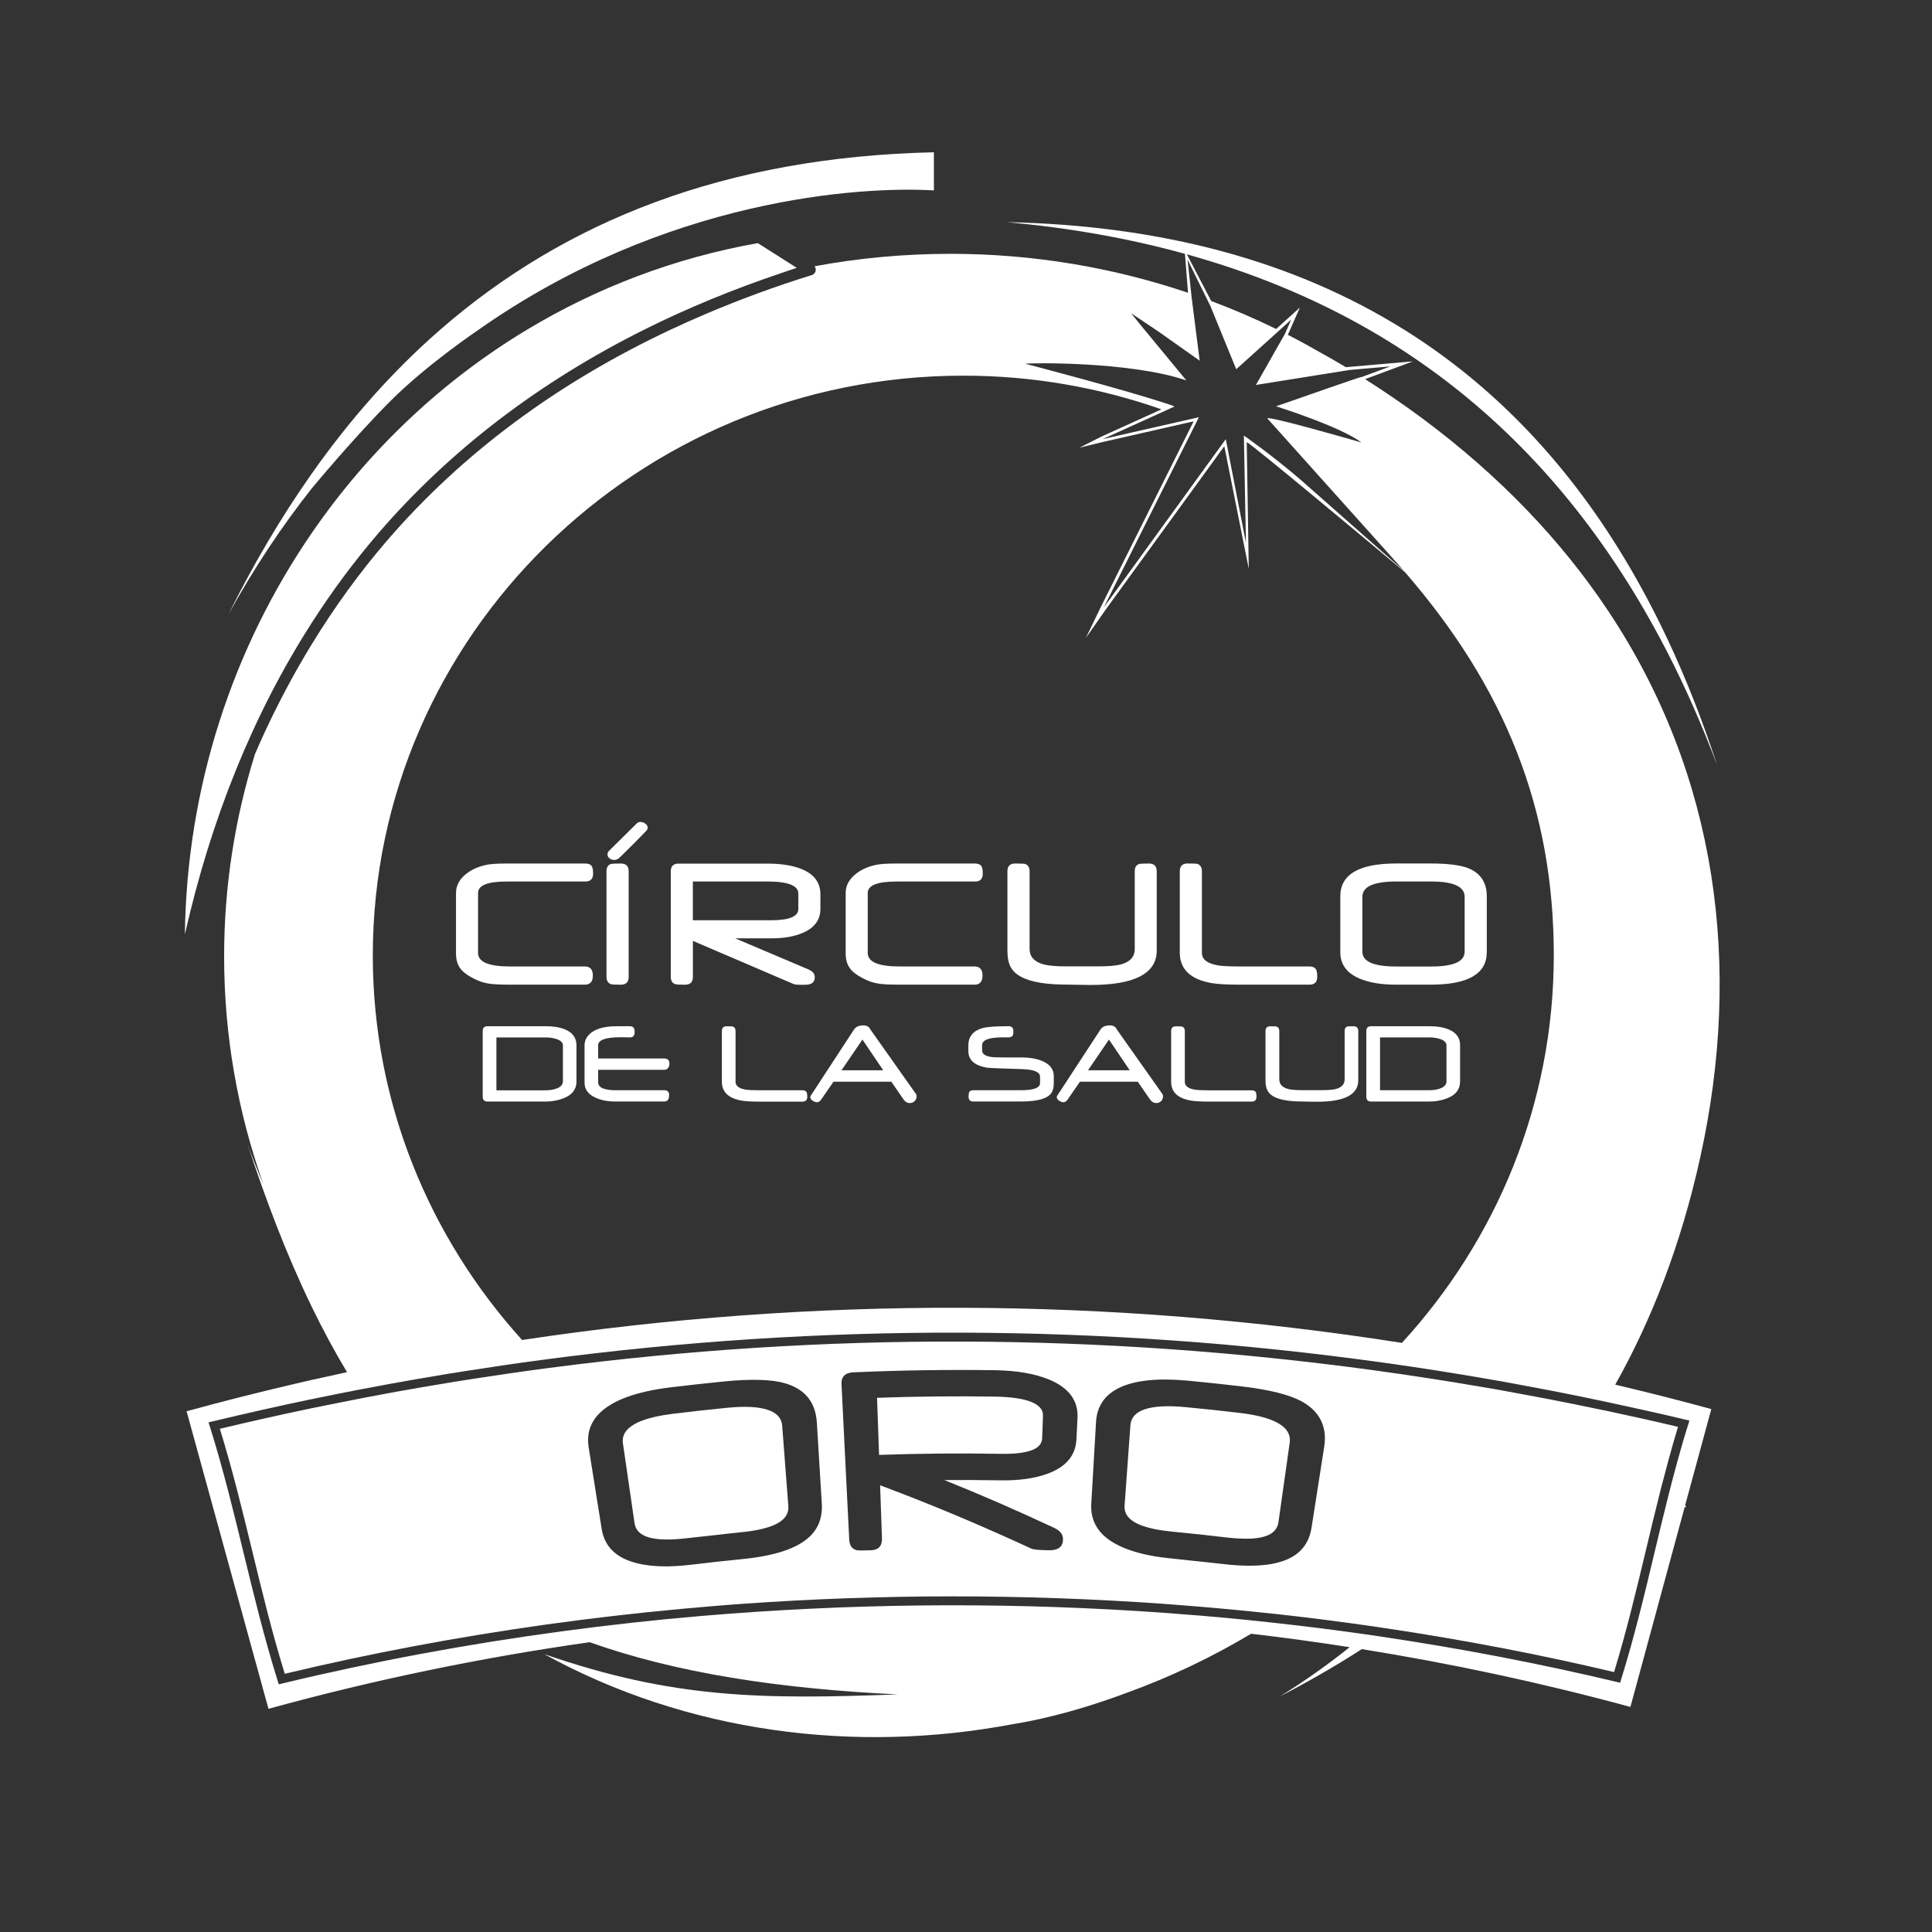<?xml version="1.0" encoding="utf-8"?>
<!-- Generator: Adobe Illustrator 27.9.0, SVG Export Plug-In . SVG Version: 6.00 Build 0)  -->
<svg version="1.1" id="Capa_1" xmlns="http://www.w3.org/2000/svg" xmlns:xlink="http://www.w3.org/1999/xlink" x="0px" y="0px"
	 viewBox="0 0 500 500" style="enable-background:new 0 0 500 500;" xml:space="preserve">
<rect x="0" y="0" width="500" height="500" fill="#333333" stroke="none"/>
<style type="text/css">
	.st0{fill:#FFFFFF;}
</style>
<g>
	<path class="st0" d="M101.08,103.75c9.51-9.51,22.77-18.41,22.77-18.41c48.44-34.07,98.97-37.19,117.84-36.06v-9.87
		c-54.08,1.21-95.57,17.87-127.78,45.93c-12.4,10.81-23.43,23.31-33.26,37.28C72.74,133.84,65.59,146,59.12,159
		c6.68-12.12,13.91-22.91,21.52-32.55C80.64,126.45,91.56,113.26,101.08,103.75z"/>
	<path class="st0" d="M145.42,284.39c1.67-0.58,2.77-1.41,3.3-2.49c0.31-0.54,0.47-1.23,0.47-2.09v-9.26c0-2.6-1.78-4.19-5.32-4.78
		c-0.73-0.12-1.6-0.18-2.59-0.18h-15.11c-0.83,0-1.25,0.41-1.25,1.25v16.97c0,0.85,0.42,1.27,1.25,1.27h15.03
		C142.68,285.08,144.09,284.85,145.42,284.39z M128.47,282.16v-13.67h12.71c1.05,0,1.97,0.13,2.77,0.39
		c1.15,0.36,1.73,0.93,1.73,1.7v9.24c0,0.87-0.57,1.52-1.71,1.92c-0.8,0.29-1.75,0.43-2.85,0.43H128.47z"/>
	<path class="st0" d="M148.73,281.88c0,0-0.01,0.01-0.01,0.01c-0.02,0.03-0.02,0.07-0.04,0.1L148.73,281.88z"/>
	<path class="st0" d="M154.79,270.55c0-1.41,1.94-2.11,5.84-2.11c0.43,0,0.91,0.01,1.46,0.02c0.54,0.02,0.85,0.02,0.91,0.02
		c0.82,0,1.23-0.42,1.23-1.26v-0.38c0-0.83-0.41-1.25-1.23-1.25h-3.47c-3.51,0-5.94,0.81-7.31,2.43c-0.63,0.74-0.94,1.58-0.94,2.53
		v9.66c0,1.72,0.95,3.01,2.85,3.87c1.44,0.66,3.14,0.99,5.1,0.99h12.69c0.83,0,1.25-0.55,1.25-1.66c0-0.84-0.42-1.26-1.25-1.26
		h-12.56c-3.04,0-4.56-0.69-4.56-2.07v-3.21h17.12c0.4,0,0.74-0.16,0.99-0.5c0.22-0.29,0.34-0.64,0.34-1.05
		c0-0.92-0.44-1.38-1.31-1.38h-17.14V270.55z"/>
	<path class="st0" d="M207.66,282.16h-11.19c-1.75,0-2.96-0.06-3.63-0.19c-1.65-0.3-2.48-0.97-2.48-2.01v-13.11
		c0-0.64-0.25-1.04-0.75-1.19c-0.16-0.04-0.68-0.06-1.55-0.06c-0.83,0-1.24,0.41-1.24,1.25v13.11c0,1.35,0.45,2.44,1.35,3.27
		c0.9,0.83,2.23,1.37,3.97,1.64c0.96,0.15,2.42,0.23,4.37,0.23h11.16c0.83,0,1.25-0.42,1.25-1.26c0-0.56-0.06-0.96-0.19-1.18
		C208.54,282.32,208.18,282.16,207.66,282.16z"/>
	<path class="st0" d="M225.25,266.42c-0.09-0.15-0.15-0.27-0.19-0.35c-0.39-0.51-1.01-0.75-1.86-0.7c-1.02,0.05-1.75,0.4-2.17,1.05
		l-11.22,17.16c-0.06,0.11-0.1,0.21-0.1,0.32c0,0.49,0.33,0.88,0.98,1.17c0.29,0.13,0.54,0.19,0.77,0.19c0.39,0,0.76-0.25,1.1-0.75
		l3.15-4.57h14.96l3.15,4.57c0.44,0.64,0.99,0.96,1.66,0.96c0.47,0,0.88-0.16,1.22-0.49c0.34-0.33,0.51-0.74,0.51-1.24
		c0-0.16-0.02-0.32-0.06-0.48L225.25,266.42z M217.78,276.99l5.42-7.95l5.38,7.95H217.78z"/>
	<path class="st0" d="M250.61,270.55v1.47c0,2.31,1.6,3.74,4.8,4.29c0.49,0.09,3.47,0.21,8.94,0.37c3.21,0.09,4.81,0.74,4.81,1.95
		v1.68c0,1.23-1.66,1.84-4.97,1.84h-12.3c-0.52,0-0.87,0.16-1.05,0.48c-0.12,0.22-0.18,0.62-0.18,1.18c0,0.84,0.41,1.26,1.23,1.26
		h12.3c4.44,0,7.12-0.79,8.03-2.39c0.33-0.6,0.5-1.41,0.5-2.45v-1.75c0-1.79-1.03-3.1-3.1-3.94c-1.47-0.59-3.26-0.88-5.37-0.88
		h-4.75c-1.5,0-2.55-0.05-3.14-0.14c-1.46-0.25-2.19-0.81-2.19-1.66v-1.35c0-1.36,1.75-2.04,5.24-2.04c0.26,0,0.56,0,0.91,0
		c0.36,0,0.59,0,0.69,0c0.83,0,1.25-0.42,1.25-1.26v-0.38c0-0.83-0.42-1.25-1.25-1.25c-3.25,0-5.46,0.16-6.62,0.46
		C251.87,266.73,250.61,268.23,250.61,270.55z"/>
	<path class="st0" d="M288.85,266.07c-0.4-0.51-1.01-0.75-1.86-0.7c-1.02,0.05-1.75,0.4-2.17,1.05l-11.22,17.16
		c-0.07,0.11-0.1,0.21-0.1,0.32c0,0.49,0.33,0.88,0.97,1.17c0.29,0.13,0.55,0.19,0.77,0.19c0.39,0,0.76-0.25,1.1-0.75l3.15-4.57
		h14.96l3.15,4.57c0.44,0.64,0.99,0.96,1.66,0.96c0.47,0,0.87-0.16,1.22-0.49c0.34-0.33,0.51-0.74,0.51-1.24
		c0-0.16-0.02-0.32-0.07-0.48l-11.89-16.84C288.96,266.27,288.89,266.16,288.85,266.07z M281.58,276.99l5.42-7.95l5.38,7.95H281.58z
		"/>
	<path class="st0" d="M308.41,284.86c0.96,0.15,2.41,0.23,4.36,0.23h11.16c0.83,0,1.25-0.42,1.25-1.26c0-0.56-0.06-0.96-0.19-1.18
		c-0.18-0.32-0.53-0.48-1.06-0.48h-11.19c-1.75,0-2.96-0.06-3.63-0.19c-1.65-0.3-2.48-0.97-2.48-2.01v-13.11
		c0-0.64-0.25-1.04-0.75-1.19c-0.16-0.04-0.68-0.06-1.55-0.06c-0.83,0-1.24,0.41-1.24,1.25v13.11c0,1.35,0.45,2.44,1.35,3.27
		C305.33,284.05,306.66,284.59,308.41,284.86z"/>
	<path class="st0" d="M333.33,281.82c-1.5-0.42-2.25-1.24-2.25-2.48v-12.5c0-0.64-0.26-1.03-0.77-1.18
		c-0.16-0.04-0.68-0.06-1.55-0.06c-0.83,0-1.25,0.41-1.25,1.25v12.74c0,1.13,0.18,2.02,0.53,2.67c1,1.88,4,2.81,9,2.81
		c0.28,0,0.85,0.01,1.72,0.03c0.87,0.02,1.58,0.03,2.13,0.03c7.09,0,10.63-1.85,10.63-5.55v-12.74c0-0.83-0.42-1.25-1.25-1.25
		c-0.85,0-1.36,0.02-1.53,0.06c-0.5,0.15-0.75,0.55-0.75,1.18v12.52c0,1.24-0.75,2.07-2.26,2.48c-0.79,0.2-2.04,0.3-3.76,0.3h-4.89
		C335.38,282.14,334.13,282.03,333.33,281.82z"/>
	<path class="st0" d="M377.41,281.88C377.41,281.89,377.41,281.89,377.41,281.88c-0.02,0.04-0.03,0.08-0.05,0.11L377.41,281.88z"/>
	<path class="st0" d="M372.55,265.77c-0.73-0.12-1.6-0.18-2.59-0.18h-15.11c-0.83,0-1.25,0.41-1.25,1.25v16.97
		c0,0.85,0.42,1.27,1.25,1.27h15.03c1.48,0,2.89-0.23,4.22-0.69c1.67-0.58,2.77-1.41,3.3-2.5c0.3-0.54,0.47-1.23,0.47-2.09v-9.26
		C377.87,267.95,376.1,266.36,372.55,265.77z M374.36,279.8c0,0.87-0.57,1.52-1.71,1.92c-0.8,0.29-1.75,0.43-2.85,0.43h-12.65
		v-13.67h12.71c1.04,0,1.97,0.13,2.76,0.39c1.15,0.36,1.73,0.93,1.73,1.7V279.8z"/>
	<path class="st0" d="M131.93,254.83h19.42c1.39,0,2.08-0.79,2.08-2.37c0-1.56-0.7-2.34-2.08-2.34h-19.42
		c-5.47,0-8.21-1.17-8.21-3.5V231.1c0-1.98,2.47-2.96,7.41-2.96h20.35c1.34,0,2.01-0.68,2.01-2.03c0-0.91-0.1-1.53-0.31-1.88
		c-0.29-0.5-0.86-0.75-1.7-0.75h-20.45c-2.09,0-3.7,0.09-4.81,0.28c-2.11,0.38-3.94,1.15-5.48,2.32c-1.82,1.41-2.73,3.09-2.73,5.05
		v15.6c0,1.56,0.35,2.83,1.05,3.81c0.65,0.93,1.74,1.78,3.27,2.57c1.39,0.74,2.7,1.21,3.94,1.41
		C127.42,254.73,129.31,254.83,131.93,254.83z"/>
	<path class="st0" d="M157.73,222.13c0.35,0.28,0.75,0.42,1.2,0.42c0.43,0,0.82-0.13,1.18-0.39c0.24-0.19,1.48-1.41,3.73-3.66
		c2.25-2.26,3.44-3.48,3.58-3.68c0.14-0.2,0.21-0.4,0.21-0.61c0-0.39-0.2-0.74-0.6-1.04c-0.4-0.3-0.84-0.45-1.3-0.45
		c-0.36,0-0.65,0.1-0.87,0.31l-7.18,7.1c-0.31,0.31-0.46,0.63-0.46,0.98C157.2,221.51,157.38,221.84,157.73,222.13z"/>
	<path class="st0" d="M158.15,254.71c0.27,0.09,1.11,0.13,2.52,0.13c1.35,0,2.03-0.68,2.03-2.03v-27.32c0-1.34-0.68-2.01-2.03-2.01
		c-1.41,0-2.24,0.04-2.5,0.1c-0.81,0.24-1.21,0.88-1.21,1.91v27.32C156.97,253.83,157.37,254.47,158.15,254.71z"/>
	<path class="st0" d="M174.81,254.71c0.26,0.09,1.09,0.13,2.5,0.13c1.34,0,2.01-0.68,2.01-2.03v-9.31l26.06,11.17
		c0.4,0.17,1.46,0.23,3.19,0.18c1.53-0.05,2.29-0.69,2.29-1.91c0-0.9-0.51-1.57-1.52-2l-19.08-8.1h9.41c3.24,0,5.96-0.48,8.15-1.44
		c3-1.3,4.5-3.37,4.5-6.2v-3.78c0-3.02-1.64-5.2-4.91-6.53c-2.32-0.93-5.25-1.39-8.8-1.39h-23c-1.34,0-2.01,0.67-2.01,2.01v27.32
		C173.6,253.83,174,254.47,174.81,254.71z M179.31,228.13h19.27c5.35,0,8.03,1.05,8.03,3.14v3.96c0,1.95-2.33,2.93-7,2.93h-20.3
		V228.13z"/>
	<path class="st0" d="M223.18,253.11c1.39,0.74,2.7,1.21,3.94,1.41c1.15,0.21,3.04,0.31,5.66,0.31h19.42c1.39,0,2.08-0.79,2.08-2.37
		c0-1.56-0.7-2.34-2.08-2.34h-19.42c-5.47,0-8.21-1.17-8.21-3.5V231.1c0-1.98,2.47-2.96,7.41-2.96h20.35c1.34,0,2.01-0.68,2.01-2.03
		c0-0.91-0.1-1.53-0.31-1.88c-0.29-0.5-0.86-0.75-1.7-0.75h-20.45c-2.09,0-3.69,0.09-4.81,0.28c-2.11,0.38-3.94,1.15-5.48,2.32
		c-1.82,1.41-2.73,3.09-2.73,5.05v15.6c0,1.56,0.35,2.83,1.06,3.81C220.56,251.46,221.65,252.32,223.18,253.11z"/>
	<path class="st0" d="M276.05,254.81c0.45,0,1.37,0.02,2.76,0.05c1.4,0.04,2.54,0.05,3.44,0.05c11.41,0,17.11-2.98,17.11-8.92v-20.5
		c0-1.34-0.67-2.01-2.01-2.01c-1.37,0-2.19,0.04-2.47,0.1c-0.81,0.24-1.21,0.87-1.21,1.9v20.14c0,2.01-1.21,3.34-3.63,3.99
		c-1.27,0.33-3.28,0.49-6.04,0.49h-7.87c-2.74,0-4.76-0.17-6.04-0.51c-2.42-0.67-3.63-2-3.63-3.99v-20.12c0-1.03-0.41-1.66-1.23-1.9
		c-0.26-0.07-1.09-0.1-2.5-0.1c-1.34,0-2.01,0.67-2.01,2.01v20.5c0,1.82,0.28,3.25,0.85,4.3
		C263.18,253.3,268.01,254.81,276.05,254.81z"/>
	<path class="st0" d="M313.91,254.47c1.54,0.24,3.88,0.36,7.02,0.36h17.96c1.34,0,2.01-0.68,2.01-2.03c0-0.91-0.1-1.55-0.31-1.91
		c-0.29-0.51-0.86-0.77-1.7-0.77h-18.01c-2.81,0-4.76-0.1-5.84-0.31c-2.66-0.48-3.99-1.56-3.99-3.24v-21.09
		c0-1.03-0.4-1.66-1.21-1.91c-0.26-0.07-1.09-0.1-2.5-0.1c-1.34,0-2.01,0.67-2.01,2.01v21.09c0,2.18,0.72,3.93,2.17,5.26
		C308.96,253.17,311.09,254.05,313.91,254.47z"/>
	<path class="st0" d="M352.06,253.34c2.44,1,5.53,1.49,9.29,1.49h8.9c9.69,0,14.53-2.8,14.53-8.42v-14.44c0-3.6-1.63-6.04-4.89-7.31
		c-2.04-0.79-5.26-1.19-9.64-1.19h-8.9c-9.66,0-14.48,2.83-14.48,8.5v14.47C346.87,249.63,348.6,251.94,352.06,253.34z
		 M352.58,232.1c0-2.64,2.92-3.97,8.75-3.97h9.05c5.78,0,8.67,1.32,8.67,3.97v14.19c0,2.56-2.88,3.84-8.64,3.84h-9.08
		c-5.83,0-8.75-1.28-8.75-3.84V232.1z"/>
	<path class="st0" d="M319.63,96.79c0,0-0.01,0-0.01-0.01L319.63,96.79L319.63,96.79z"/>
	<path class="st0" d="M45.88,256.28c0.01-0.03,0.01-0.07,0.02-0.1c-0.01-0.01-0.02-0.01-0.03-0.02
		C45.88,256.2,45.88,256.24,45.88,256.28z"/>
	<path class="st0" d="M80.64,161.24c5.33-8.3,11.15-16.13,17.47-23.46c18.4-21.3,41.36-38.85,68.57-52.45
		c11.13-5.56,22.98-10.44,35.51-14.66c1.34-0.45,2.65-0.92,4-1.35c-1.35-0.86-2.7-1.71-4.04-2.57c-2-1.28-4-2.55-6.04-3.83
		c-21.63,3.84-41.73,11.58-59.73,22.41c-22.17,13.34-41.12,31.38-55.74,52.68c-20.34,29.62-32.29,65.53-32.8,103.81
		c6.85-30.21,17.75-57.01,32.52-80.13C80.45,161.55,80.55,161.39,80.64,161.24z"/>
	<path class="st0" d="M418.02,358.35c9.37-16.68,17.03-36.16,22.06-59.08c10.76-48.94,4.57-98.43-23.9-141.19
		c-11.95-17.95-27.8-34.72-48.01-49.75c-4.99-3.7-9.95-7.08-14.88-10.21l12.38-4.6l-17.35,1.51c-2.21-1.33-4.42-2.59-6.63-3.81
		c-2.76-1.59-5.56-3.12-8.4-4.57l3.13-7.07l-6.15,5.56c-5.46-2.67-11.07-5.09-16.81-7.24l-6.3-12.08
		c16.91,4.71,32.67,11.17,47.2,19.53c24.11,13.88,44.81,32.97,61.82,57.7c10.95,15.92,20.39,34.16,28.18,54.9
		c-7.49-22.96-16.91-42.97-28.18-60.16c-14.53-22.14-32.14-39.57-52.74-52.44c-28.66-17.92-63.08-27.04-102.94-27.86
		c16.22,1.46,31.61,4.18,46.16,8.2l0.8,10.08c-19.28-6.51-39.97-10.08-61.49-10.08c-12.02,0-23.77,1.11-35.17,3.22
		c0.23,0.3,0.35,0.68,0.3,1.07c-0.07,0.57-0.47,1.04-1.02,1.21c-9.46,2.94-18.51,6.28-27.2,9.96c-3.19,1.35-6.33,2.76-9.42,4.21
		c-29.25,13.76-53.77,31.95-73.13,54.36c-7.23,8.37-13.78,17.42-19.69,27.08c-4.35,7.11-8.33,14.55-11.96,22.33
		c-0.92,1.97-1.81,3.97-2.68,5.99c-5.19,16.61-8,34.2-8,52.39c0,20.59,3.57,40.39,10.13,58.87c-1.54-3.55-2.97-7.14-4.22-10.75
		c4.83,14.86,10.25,29.12,16.73,42.49c2.84,5.85,5.88,11.52,9.17,16.99c-3.06,0.66-6.12,1.33-9.17,2.02
		c-0.3,0.07-0.61,0.14-0.91,0.21c-0.65,0.15-1.31,0.3-1.96,0.45c-9.86,2.29-19.69,4.75-29.48,7.44
		c7.07,25.67,14.14,51.34,21.19,77.01c27.4-7.54,55.17-13.27,83.12-17.24c22.51,8,48.99,12.03,79.71,13.51
		c-35.21,1.31-58.12,1.12-91.47-10.43c36.91,20.3,80.36,25.92,121.42,18.1c3.38-0.51,14.37-2.46,29.61-8.18
		c11.06-4.03,21.76-9.11,31.91-15.19c8.52,0.99,17.02,2.16,25.51,3.48c-5.72,4.57-11.72,8.82-18,12.72
		c6.96-3.62,14.06-7.66,21.15-12.22c23.35,3.75,46.56,8.72,69.51,14.96c4.69-17.24,9.36-34.47,14.04-51.71h0.42l-0.29-0.49
		c2.25-8.29,4.51-16.58,6.76-24.88C434.62,362.4,426.33,360.31,418.02,358.35z M307.01,98.44l-7.21-8.74l-3.6-4.36l-1.49-1.81
		l-1.99-2.47l6.89,4.61l10.51,7.42l0.36,0.27l-0.02-0.14l-1-7.87l-1.1-8.66l-0.03-0.22l0.01,0l-1-9.25l5.9,11.95l0,0l2.52,6.17
		l4.17,10.22l10.99-9.9l0.16-0.15l0.02,0l-0.02-0.01l3.09-2.79l-1.63,3.69l-0.03,0.05l-7.27,12.81L325,99.63l0.75-0.12l23.42-3.74
		c0.01,0,0.02-0.01,0.02-0.02l10.62-0.92l-7.39,2.74c-0.01-0.01-0.03-0.02-0.04-0.02c-0.16-0.1-18.08,6.2-18.08,6.2l-4.07,1.4
		c0,0,16.5,5.16,22.13,9.37c-5.19-1.5-23.55-6.74-24.4-6.26l31.96,35.64c1.16,1.28,2.29,2.56,3.41,3.84l-26.44-23.32
		c-7.23-6.28-14.93-11.68-14.98-11.69l0.54,27.75l-5.22-26.83l-31.59,43.59l23.92-47.84l0.71-1.42l-2.68,0.61l-22.24,5.06
		l16.24-7.36l2.39-1.1l-0.94-0.36c-11.67-3.93-37.66-10.68-37.66-10.68C265.97,93.9,292.39,93.46,307.01,98.44z M249.32,97.22
		c17.94,0,35.18,3.07,51.19,8.69l-0.02,0.08l-15.43,6.99l-5.68,2.88l6.14-1.5l23.26-5.29c0.03,0.01,0.07,0.03,0.1,0.04l-23.9,47.8
		l-3.96,8.19l5.2-7.43l30.63-42.19l6.33,31.73c0,0-0.51-32.38-0.53-32.79c1.24,0.46,32.7,26.75,41,33.7
		c25.72,29.74,38.47,60.97,38.47,99.14c0,38.48-14.89,73.67-39.31,100.28c-75.44-11.87-152.23-12.12-227.69-0.75
		c-24.01-26.52-38.64-61.41-38.64-99.54C96.51,164.65,165.13,97.22,249.32,97.22z M434.02,378.53c-0.77,2.82-1.51,5.63-2.22,8.45
		c-1.23,4.87-2.4,9.73-3.54,14.51c-2.58,10.8-5.24,21.97-8.66,32.97l-0.32,1.03l-1.05-0.25c-19.98-4.76-40.34-8.65-60.91-11.7
		c-1.33-0.2-2.66-0.4-3.99-0.59c-8.21-1.17-16.46-2.19-24.74-3.09c-0.03,0-0.06-0.01-0.09-0.01c-1.85-0.2-3.7-0.41-5.55-0.59
		c-4.07-0.41-8.15-0.79-12.23-1.13c-2.99-0.25-5.98-0.48-8.98-0.7c-37.55-2.71-75.46-2.64-112.99,0.2
		c-2.46,0.19-4.93,0.38-7.38,0.59c-12.06,1.03-24.08,2.36-36.02,3.97c-24.42,3.29-48.55,7.77-72.16,13.46l-1.04,0.25l-0.32-1.02
		c-3.43-10.95-6.14-22.07-8.75-32.82c-2.61-10.75-5.31-21.86-8.74-32.78l-0.37-1.17l1.19-0.29c8.27-1.99,16.55-3.85,24.84-5.59
		c0.21-0.04,0.42-0.08,0.64-0.13c0.77-0.16,1.55-0.31,2.32-0.47c3.24-0.67,6.47-1.32,9.71-1.94c1.6-0.31,3.21-0.61,4.81-0.9
		c1.12-0.21,2.23-0.43,3.35-0.63c5.06-0.92,10.12-1.8,15.18-2.63c1.35-0.22,2.71-0.43,4.06-0.64c6.65-1.05,13.31-2.04,19.97-2.92
		c72.52-9.67,145.38-9.44,217.91,0.67c9.08,1.26,18.15,2.68,27.22,4.26c0.56,0.1,1.12,0.19,1.68,0.29c0.62,0.11,1.23,0.21,1.85,0.32
		c1.92,0.34,3.84,0.71,5.77,1.07c0.08,0.02,0.16,0.03,0.25,0.05c2.37,0.44,4.74,0.88,7.11,1.34c4.56,0.89,9.12,1.82,13.68,2.79
		c0.23,0.05,0.46,0.1,0.69,0.15c6.61,1.41,13.22,2.88,19.83,4.45l1.19,0.28l-0.36,1.17C435.83,372.03,434.91,375.28,434.02,378.53z"
		/>
	<path class="st0" d="M414.21,364.81c-4.49-0.95-8.97-1.86-13.46-2.73c-2.53-0.49-5.06-0.96-7.59-1.42
		c-0.12-0.02-0.23-0.04-0.35-0.06c-1.81-0.33-3.61-0.68-5.42-1c-0.68-0.12-1.36-0.23-2.04-0.35c-0.69-0.12-1.39-0.23-2.08-0.35
		c-9.13-1.57-18.27-2.98-27.42-4.23c-71.15-9.75-142.62-9.97-213.75-0.65c-6.63,0.87-13.25,1.83-19.87,2.86
		c-1.43,0.22-2.85,0.44-4.28,0.67c-2.59,0.42-5.18,0.86-7.77,1.3c-0.14,0.02-0.28,0.05-0.43,0.07c-2.41,0.41-4.83,0.83-7.24,1.27
		c-1.13,0.2-2.26,0.42-3.38,0.63c-1.71,0.32-3.41,0.63-5.12,0.96c-3.15,0.61-6.31,1.24-9.46,1.88c-1.15,0.23-2.3,0.46-3.45,0.7
		c-0.15,0.03-0.31,0.06-0.46,0.09c-7.92,1.66-15.84,3.43-23.74,5.32c3.28,10.61,5.89,21.35,8.41,31.75
		c2.52,10.38,5.12,21.1,8.39,31.65c22.13-5.3,44.71-9.53,67.55-12.73c11.65-1.63,23.38-2.99,35.14-4.07
		c2.51-0.23,5.02-0.45,7.53-0.66c2.82-0.23,5.65-0.46,8.48-0.66c36.04-2.55,72.4-2.55,108.44,0c1.96,0.14,3.92,0.3,5.88,0.45
		c2.99,0.23,5.98,0.49,8.97,0.76c3.43,0.31,6.86,0.64,10.29,1c1.86,0.19,3.73,0.39,5.59,0.59c0.06,0.01,0.11,0.01,0.17,0.02
		c7.99,0.9,15.96,1.92,23.89,3.07c1.49,0.22,2.98,0.45,4.47,0.67c19.45,2.94,38.7,6.64,57.62,11.12c3.24-10.6,5.81-21.37,8.3-31.8
		c1.24-5.18,2.49-10.44,3.84-15.73c0.17-0.67,0.36-1.34,0.53-2.01c0.28-1.06,0.56-2.13,0.85-3.2c0.17-0.65,0.34-1.29,0.51-1.94
		c0.8-2.93,1.63-5.87,2.52-8.79c-6.03-1.43-12.07-2.77-18.1-4.06C415.52,365.09,414.87,364.95,414.21,364.81z M212.37,392.86
		c-1.22,5.02-6.07,8.2-14.54,9.82c-1.79,0.34-3.71,0.62-5.82,0.82c-0.06,0.01-0.12,0.01-0.17,0.02c-4.31,0.42-8.62,0.9-12.92,1.42
		c-5.52,0.67-10.17,0.58-13.96-0.35c-5.38-1.31-8.49-4.23-9.24-8.87c-0.51-3.17-1.01-6.34-1.52-9.51c-0.27-1.71-0.55-3.43-0.82-5.14
		c-0.34-2.14-0.68-4.27-1.02-6.41c-0.6-3.61,0.42-6.69,3.06-9.17c3.35-3.16,9.31-5.35,17.91-6.42c4.71-0.57,9.43-1.09,14.15-1.56
		c6.99-0.69,12.17-0.5,15.49,0.42c5.33,1.49,8.11,4.93,8.43,10.23c0.44,7.08,0.87,14.16,1.3,21.24
		C212.75,390.65,212.63,391.79,212.37,392.86z M278.86,366.95c-0.09,1.86-0.19,3.71-0.28,5.57c-0.22,4.17-2.68,7.07-7.33,8.82
		c-3.41,1.28-7.56,1.86-12.5,1.77c-4.78-0.08-9.56-0.11-14.34-0.07c9.72,3.91,19.25,8.07,28.57,12.45c0.02,0.01,0.03,0.02,0.05,0.03
		c1.44,0.7,2.13,1.7,2.07,3.01c-0.08,1.8-1.26,2.69-3.51,2.68c-2.57-0.04-4.14-0.17-4.71-0.44c-2.71-1.26-5.46-2.5-8.21-3.72
		c-10.08-4.49-20.37-8.72-30.9-12.66c0.13,3.84,0.26,7.67,0.4,11.51c0.02,0.73,0.05,1.47,0.08,2.2c0.07,2-0.88,3.03-2.85,3.11
		c-2.08,0.08-3.32,0.07-3.69-0.03c-1.21-0.3-1.85-1.2-1.93-2.71c-0.07-1.33-0.13-2.66-0.2-3.99c-0.6-12.07-1.2-24.14-1.8-36.21
		c-0.1-1.97,0.91-3.01,3.05-3.11c12.24-0.54,24.48-0.73,36.72-0.55c5.67,0.09,10.34,0.91,13.96,2.42
		C276.66,359.16,279.08,362.52,278.86,366.95z M342.71,374.38c-0.76,4.88-1.53,9.76-2.29,14.64c-0.14,0.91-0.28,1.82-0.43,2.73
		c-0.19,1.22-0.38,2.44-0.57,3.66c-0.25,1.57-0.75,2.95-1.47,4.13c-1.67,2.73-4.61,4.44-8.8,5.2c-3.47,0.63-7.78,0.62-12.98-0.01
		c-2.6-0.31-5.21-0.56-7.82-0.84c-1.76-0.18-3.53-0.4-5.29-0.57c-0.7-0.07-1.38-0.14-2.04-0.23c-4.61-0.59-8.43-1.61-11.5-3.11
		c-3.32-1.62-5.47-3.74-6.47-6.37c-0.5-1.3-0.73-2.72-0.64-4.28c0.41-7.09,0.82-14.19,1.24-21.29c0.45-8.3,8.39-12.16,23.8-10.72
		c4.72,0.45,9.44,0.95,14.15,1.51c6.98,0.83,12.01,2.13,15.07,3.74c2.17,1.15,3.73,2.59,4.77,4.27
		C342.73,368.97,343.17,371.47,342.71,374.38z"/>
	<path class="st0" d="M320.99,365.68c-4.74-0.57-9.49-1.07-14.24-1.52c-9.19-0.87-13.93,0.79-14.2,4.67c-0.5,6.95-1,13.9-1.51,20.85
		c-0.05,0.67,0.05,1.29,0.29,1.86c1.09,2.63,5.21,4.2,12.35,4.88c4.51,0.43,9.02,0.91,13.53,1.45c0.39,0.05,0.76,0.08,1.13,0.12
		c2.79,0.28,5.12,0.31,6.98,0.06c2-0.27,3.47-0.85,4.39-1.76c0.63-0.62,1.02-1.4,1.15-2.33c0.03-0.23,0.07-0.47,0.1-0.7
		c0.94-6.67,1.89-13.33,2.83-19.99c0.05-0.36,0.05-0.71,0.01-1.05C333.47,368.92,329.22,366.67,320.99,365.68z"/>
	<path class="st0" d="M188.33,364.32c-4.75,0.47-9.49,0.99-14.23,1.57c-6.37,0.79-10.37,2.3-12.04,4.44c-0.73,0.94-1.02,2-0.85,3.18
		c0.66,4.54,1.32,9.08,1.98,13.61c0.22,1.51,0.44,3.02,0.66,4.54c0.12,0.85,0.25,1.69,0.37,2.54c0.54,3.65,4.95,4.86,13.24,3.92
		c0.19-0.02,0.37-0.04,0.56-0.06c1.91-0.23,3.82-0.42,5.74-0.63c2.6-0.29,5.19-0.6,7.79-0.86c7.99-0.77,12.14-2.69,12.46-6
		c0.02-0.25,0.03-0.5,0.01-0.76c-0.53-6.95-1.06-13.9-1.59-20.84C202.15,365.09,197.44,363.44,188.33,364.32z"/>
	<path class="st0" d="M257.41,361.44c-10.14-0.15-20.29-0.05-30.43,0.31c0.17,4.93,0.35,9.85,0.52,14.78
		c10.42-0.37,20.85-0.46,31.27-0.28c7.19,0.13,10.84-1.15,10.94-4.04c0.07-1.94,0.14-3.88,0.21-5.83
		C270.03,363.31,265.86,361.58,257.41,361.44z"/>
</g>
</svg>

